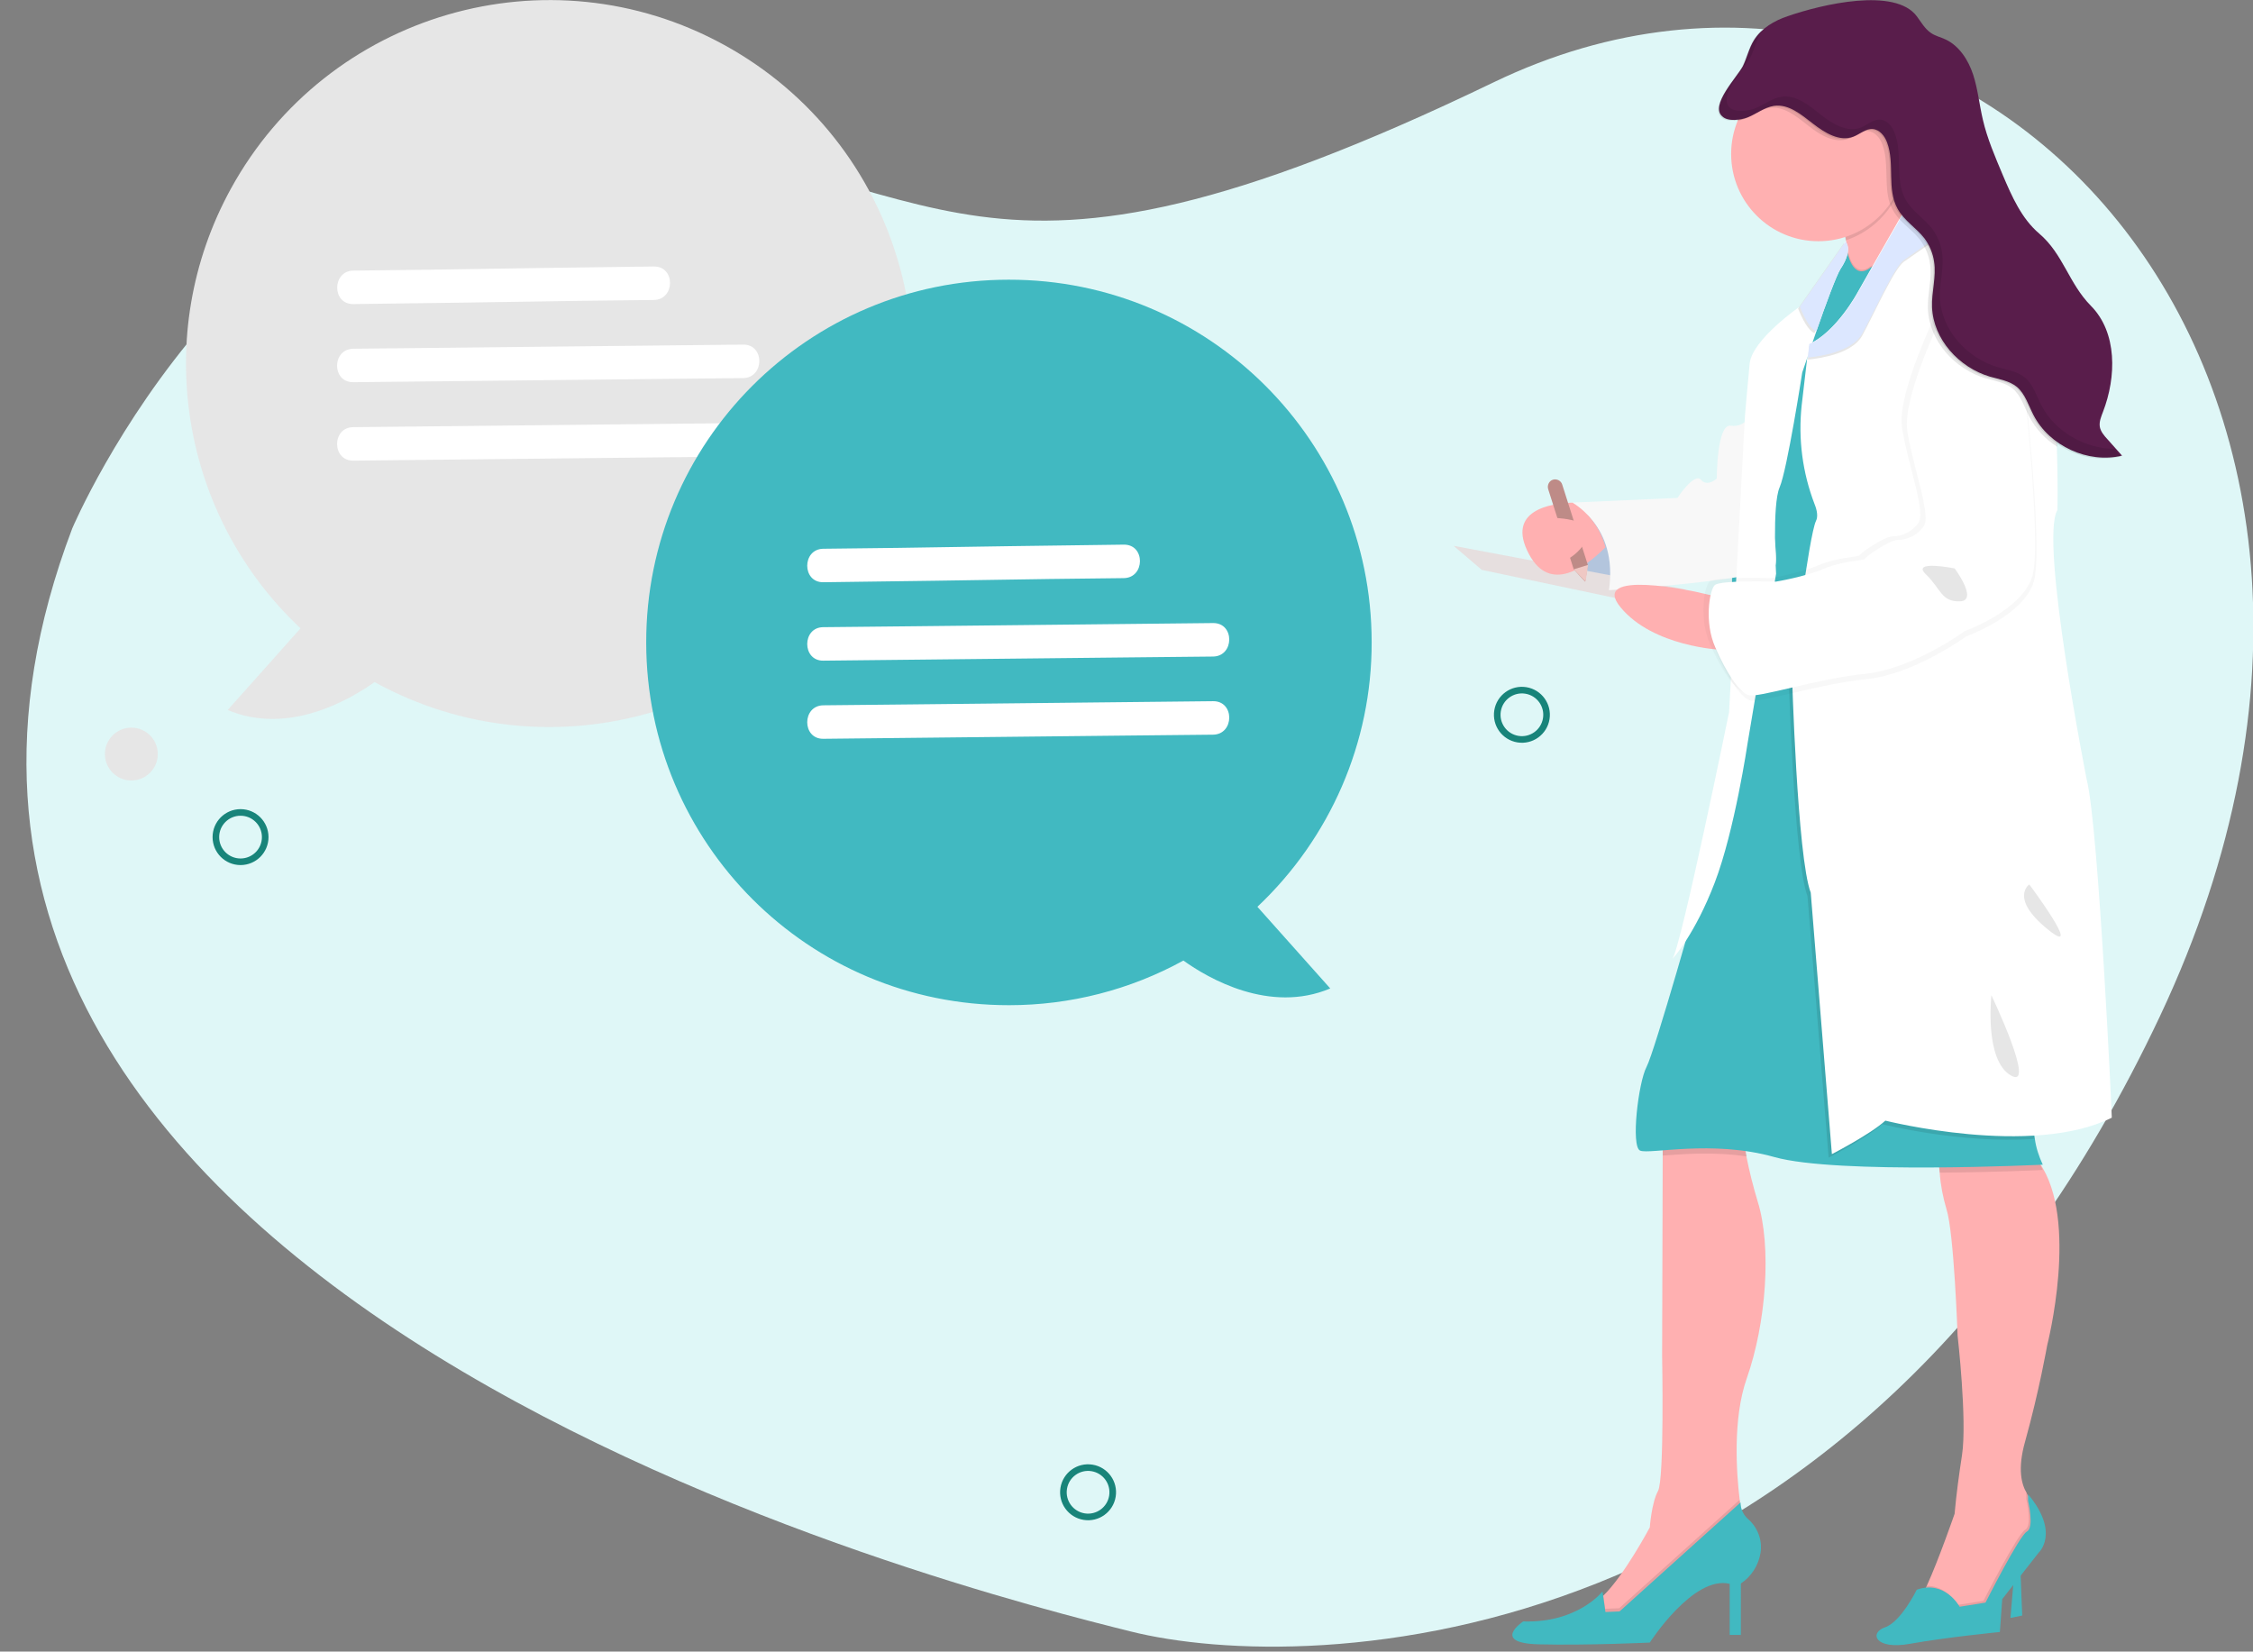 <?xml version="1.0" encoding="utf-8"?>
<!-- Generator: Adobe Illustrator 28.0.0, SVG Export Plug-In . SVG Version: 6.00 Build 0)  -->
<svg version="1.1" id="Layer_1" xmlns="http://www.w3.org/2000/svg" xmlns:xlink="http://www.w3.org/1999/xlink" x="0px" y="0px"
	 viewBox="0 0 767.1 562.3" style="enable-background:new 0 0 767.1 562.3;" xml:space="preserve">
<rect x="0" y="0" width="767.1" height="562.3" fill="#808080" stroke="none"/>
<style type="text/css">
	.st0{fill-rule:evenodd;clip-rule:evenodd;fill:#DFF7F7;}
	.st1{opacity:0.1;fill:#6C63FF;enable-background:new    ;}
	.st2{fill:#41B9C1;}
	.st3{fill:#FFB0B1;}
	.st4{opacity:0.1;enable-background:new    ;}
	.st5{fill:#C7DAF5;}
	.st6{fill:#E6DFDF;}
	.st7{fill:#FFFFFF;}
	.st8{opacity:3.000000e-02;enable-background:new    ;}
	.st9{fill:#DCE7FF;}
	.st10{fill:#591D4B;}
	.st11{fill:#BE8B87;}
	.st12{fill:#EFC8C4;}
	.st13{fill:#E6E6E6;}
	.st14{fill:none;stroke:#18847A;stroke-width:2.25;stroke-linecap:round;stroke-linejoin:round;}
	.st15{fill:none;stroke:#18847A;stroke-width:2.243;stroke-linecap:round;stroke-linejoin:round;}
</style>
<path class="st0" d="M24.6,179.9c-99.7,262.6,309.2,362.7,360.2,375.5c60.8,15.3,247,10.6,350.7-209.6S669.1-49.3,508.6,28
	C327,115.6,324.9,56,205,46.6S24.6,179.9,24.6,179.9L24.6,179.9z"/>
<g transform="translate(-322.48 -206.873)">
	<path class="st1" d="M920.1,351.6h28.4V380h-28.4V351.6z M920.1,421.8h28.4v28.4h-28.4V421.8z M920.1,491.9h28.4v28.4h-28.4V491.9z
		 M920.1,562h28.4v28.4h-28.4V562z"/>
	<path class="st2" d="M1008.2,743.5l-1.2,14.2l4-0.8l-0.6-15.4L1008.2,743.5z"/>
	<path class="st3" d="M917.2,676.2c-4.8,13.7-3.5,32.2-2.4,41.2c0.4,3.3,0.8,5.3,0.8,5.3s-7.2,16.4-7.8,17s-21.2,13.2-21.2,13.2
		l-14.4,8.4c0,0-14.6-6.4-7.6-8.6c1.4-0.6,2.7-1.5,3.8-2.6c7-6.7,15.8-23.2,15.8-23.2s0.6-8.4,2.8-12.4s1.4-45.9,1.4-45.9l0.2-68.3
		v-8.9l27.3,0.2c0.2,3,0.6,6,1.2,9c1,5.1,2.3,10.2,3.8,15.2C925.8,631.4,923.8,657.5,917.2,676.2z"/>
	<path class="st4" d="M915.6,722.8c0,0-7.2,16.4-7.8,17S886.6,753,886.6,753l-14.4,8.4c0,0-14.6-6.4-7.6-8.6
		c1.4-0.6,2.7-1.5,3.8-2.6l0.6,4.4l4.8-0.2l41-36.9C915.2,720.7,915.6,722.8,915.6,722.8L915.6,722.8z"/>
	<path class="st2" d="M915.1,718.4l-41.2,37.1l-4.8,0.2l-1-7c0,0-8.4,10.8-27,10.2c0,0-11.2,7.4,5.4,7.8s37.7-0.6,37.7-0.6
		s14.8-23,27.2-20v17.4h3.8V746c3.6-2.4,6-6.2,6.7-10.4c0.7-4.4-1-8.8-4.4-11.7C915.9,722.4,915.1,720.4,915.1,718.4L915.1,718.4z"
		/>
	<path class="st3" d="M1012,697.6c-2.7,9.5-1.2,14.8,0.6,17.7v0.1c2.3,3.5,4,7.5,4.8,11.7l0.2,0.9l-18.8,27.3l-10.2,4
		c0,0-16.4-5.6-13.4-7.2c0.8-0.4,1.9-2.5,3.3-5.3c4-8.7,9.5-24.6,9.5-24.6V722c0.6-6.6,1.5-13.2,2.5-19.7
		c1.8-11.8-1.5-40.7-1.5-40.7s-1.2-35.1-3.8-43.1c-1.2-4.1-2-8.2-2.3-12.4c-0.5-5-0.7-9.1-0.7-9.1s10.8-15,30.5,1.2
		c1.6,1.3,3,2.8,4.1,4.5c13.7,19.4,2.7,62.2,2.7,62.2S1016.8,680.4,1012,697.6L1012,697.6z"/>
	<path class="st4" d="M1017.6,728l-18.8,27.3l-10.2,4c0,0-16.4-5.6-13.4-7.2c0.8-0.4,1.9-2.5,3.3-5.3c6.9-0.1,10.5,6.5,10.5,6.5
		l8.8-1.4c0,0,11.6-22.8,14.2-24.2s0.4-10.4,0.4-10.4V715c0.1,0.1,0.1,0.2,0.2,0.2v0.1c2.3,3.5,4,7.5,4.8,11.7L1017.6,728z"/>
	<path class="st2" d="M989.7,753.9c0,0-5-9.2-14.6-5.8c0,0-5.4,11-10.8,12.8s-3.6,7.8,8.6,5.6s30.5-4,30.5-4l0.8-11.2l12.4-15.8
		c0,0,7.4-6.7-3.6-19.9v2.3c0,0,2.2,9-0.4,10.4s-14.1,24.2-14.1,24.2L989.7,753.9z"/>
	<path class="st4" d="M916,591.6c0.2,3,0.6,6,1.2,9c-11.3-1.7-21.7-0.8-28.6-0.3v-8.9L916,591.6z M1018,605.2c0,0-16,0.8-35.1,0.9
		c-0.5-5-0.7-9.1-0.7-9.1s10.8-15,30.5,1.2c1.6,1.3,3,2.8,4.1,4.5C1017.2,603.5,1017.6,604.4,1018,605.2z"/>
	<path class="st2" d="M1018,603.4c0,0-70.1,3.4-91.4-2.6s-42.5-0.8-45.7-2.2s-0.6-23.2,2.2-28.5s18.2-59.9,18.2-59.9l14.8-77.1
		l15.6-4.3l1.1-0.3l27.1-7.5l19.9-5.5c0,0,39.5,154.3,36.1,165.7c-1.2,4.4-1.4,8.9-0.6,13.4C1015.7,597.6,1016.7,600.6,1018,603.4
		L1018,603.4z"/>
	<path class="st5" d="M864.5,380.4c0,0-14,15-3.4,23.4s17.6,0.8,17.6,0.8L864.5,380.4z"/>
	<path class="st4" d="M864.5,380.4c0,0-14,15-3.4,23.4s17.6,0.8,17.6,0.8L864.5,380.4z"/>
	<path class="st6" d="M817.4,392.7l9.6,8.2l78.9,16.6l-9.8-10L817.4,392.7z"/>
	<path class="st3" d="M977.6,281.8c0,0-1.6,1.6-4.1,3.9c-3.5,3.3-8.7,8.1-13.3,12.1c-6.4,5.6-11.7,9.7-9.8,6.2s1.5-9.6,0.6-15.3
		c-0.1-0.4-0.1-0.8-0.2-1.1c-0.8-4.2-1.8-8.3-3.1-12.4c0,0,10.3-13.4,16.1-18.6c2.1-2,3.6-2.8,3.7-1.4c0.1,1.9,1.5,6,3.2,10.4
		c0,0.1,0.1,0.3,0.2,0.4c1.2,3,2.5,6.1,3.6,8.7C976.2,278.7,977.6,281.8,977.6,281.8z"/>
	<path class="st4" d="M970.8,265.9c-2,10.6-9.6,19.4-19.9,22.8c-0.8-4.6-1.9-9.1-3.3-13.5c0,0,19.5-25.1,19.8-20.1
		C967.5,257,969,261.3,970.8,265.9L970.8,265.9z M949,295.4l2.5-3.5c0,0,1.7,10.2,7.8,5.7s6.4,33.8,6.4,33.8l-6.6,98.5l-47.6-2.9
		l1.3-47.6l5.4-24l13.3-34.9l7.9-11.5L949,295.4z"/>
	<path class="st2" d="M965.7,331.9l-6,89.1l-0.6,9.4l-26.5-1.6l-1-0.1l-20-1.2l1.3-47.6l5.4-24l13.3-34.9l7.9-11.5l9.4-13.6l2.5-3.5
		c0,0,1.7,10.2,7.8,5.7l0.1-0.1C965.5,294.2,965.7,331.9,965.7,331.9L965.7,331.9z"/>
	<path class="st7" d="M919,347.6c0,0-2.4,5-7.2,4.2s-4.8,18-4.8,18s-3.2,3-5.4,0.4s-8,6.2-8,6.2l-36.3,1.6c0,0,16.2,7.4,13,29.8
		c0,0,54.9-3.4,56.7-8.6S919,347.6,919,347.6z"/>
	<path class="st8" d="M919,347.6c0,0-2.4,5-7.2,4.2s-4.8,18-4.8,18s-3.2,3-5.4,0.4s-8,6.2-8,6.2l-36.3,1.6c0,0,16.2,7.4,13,29.8
		c0,0,54.9-3.4,56.7-8.6S919,347.6,919,347.6z"/>
	<path class="st7" d="M949.1,298.5c-1.3,2-5.1,12.2-8.2,21.2c-2.6,7.5-4.8,14-4.8,14s-5.1,33.1-7.7,39.1s-1.2,29.4-1.2,29.4
		l-9.7,57.7c0,0-4.4,29.8-11.2,47.5c-6.7,17.5-14.1,25.7-14.4,25.9c3-4.1,19.3-84,19.3-84l5.4-100.8c0,0,0.8-9.6,1.6-17.8
		s17-19.4,17-19.4l15.6-22.2C952.6,291.3,951.5,294.9,949.1,298.5L949.1,298.5z"/>
	<path class="st3" d="M908.4,428.1c0,0-23-1-34.1-14.4s25.8-5.3,25.8-5.3l9.6,2.2L908.4,428.1z"/>
	<path class="st4" d="M1015.8,581.2c-1.2,4.4-1.4,8.9-0.6,13.4c-25.1,1.8-51.9-5-51.9-5c-5,4.6-18.2,11.4-18.2,11.4l-7.2-89
		c-4.6-12-6.4-74.9-6.4-74.9s0.4-3.3,1-8.2c-0.1-1.4,0.9-2.6,2.3-2.7s2.6,0.9,2.7,2.3l0,0c1.8-13.8,5.3-39.6,7.1-43.1
		c2.4-4.8-7.4-17.6-7.4-17.6l4.5-38l0.5-4.6c9.4-4.2,16.6-17.6,16.6-17.6l5.5-9.7c6-3.9,6.3,33.9,6.3,33.9l-6,89.1l19.9-5.5
		c0,0,39.6,154.3,36.2,165.7h-4.9V581.2z"/>
	<path class="st7" d="M1041.5,587.4c-27.3,13.6-77.1,1-77.1,1c-5,4.6-18.2,11.4-18.2,11.4l-7.2-89c-4.6-12-6.4-74.9-6.4-74.9
		s5.8-46.9,8.2-51.7c0.7-1.4,0.4-3.5-0.5-5.7c-4.1-10.7-5.6-22.1-4.4-33.5l1.9-16.3l0.5-4.6c9.4-4.2,16.6-17.6,16.6-17.6l5-8.8
		l9.2-16.1l4.4-7.6l0.7,0.7l5.7,5.1l6,5c7.8,6.6,21.4,18.2,28.3,25.3c6.1,6.3,8.1,30.6,8.6,48.9c0.4,12.1,0.2,21.5,0.2,21.5
		c-6.2,10.2,10,92,10,92C1037,488.4,1041.6,587.4,1041.5,587.4L1041.5,587.4z"/>
	<path class="st8" d="M989,306.3c0,0-18.8,35.7-16.6,49.3s8.4,29,5.4,32.5c-2.1,2.8-5.3,4.4-8.8,4.4c-3,0.2-11,5.8-11,6.4
		s-7.4,0.6-14,3.4s-16.4,4.4-16.4,4.4s-19-0.6-20.8,1.2s-3.6,12.6,0.2,21.2s8,15,11.2,16.2s23.4-5.6,39.7-7.2s34.1-14.6,34.1-14.6
		s19.6-7,23-18.8s-4.2-76.5-4.2-76.5S1005.2,298.1,989,306.3L989,306.3z"/>
	<path class="st8" d="M986.7,303.3c0,0-18.8,35.7-16.6,49.3s8.4,29,5.4,32.5c-2.1,2.8-5.3,4.4-8.8,4.4c-3,0.2-11,5.8-11,6.4
		s-7.4,0.6-14,3.4s-16.4,4.4-16.4,4.4s-19-0.6-20.8,1.2s-3.6,12.6,0.2,21.2s8,15,11.2,16.2s23.4-5.6,39.7-7.2s34.1-14.6,34.1-14.6
		s19.6-7,23-18.8s-4.2-76.5-4.2-76.5S1002.8,295.1,986.7,303.3L986.7,303.3z"/>
	<path class="st7" d="M988.5,304.5c0,0-18.8,35.7-16.6,49.3s8.4,29,5.4,32.5c-2.1,2.8-5.3,4.4-8.8,4.4c-3,0.2-11,5.8-11,6.4
		s-7.4,0.6-14,3.4s-16.4,4.4-16.4,4.4s-19-0.6-20.8,1.2s-3.6,12.6,0.2,21.2s8,15,11.2,16.2s23.4-5.6,39.7-7.2s34.1-14.6,34.1-14.6
		s19.6-7,23-18.8s-4.1-76.5-4.1-76.5S1004.6,296.4,988.5,304.5L988.5,304.5z"/>
	<path class="st4" d="M988,400.4c0,0-15-3-9.8,2s5.2,9.4,11.6,9.2S988,400.4,988,400.4z M1013.4,508c0,0-6.8,4.6,6.2,15.2
		C1032.6,533.8,1013.4,507.9,1013.4,508L1013.4,508z M1000.5,545.7c0,0.6-2.4,22,6.6,27.3S1000.5,545.7,1000.5,545.7z"/>
	<path class="st3" d="M857.9,378c-7.2,0.2-22.9,2.5-14.8,17.6c7.2,13.4,19.2,4.4,26-2.4C867.5,386.9,863.4,381.4,857.9,378z
		 M869.2,393.1l0.3-0.3L869.2,393.1z"/>
	<path class="st4" d="M986.1,285.4c-7.7,5.2-14.1,9.7-15.4,10.6c-3.4,2.5-10,17.5-14.2,25.2c-3.4,6.1-14.3,7.7-18.5,8.1l0.5-4.6
		c9.4-4.2,16.6-17.6,16.6-17.6l18.6-32.5l6.4,5.8L986.1,285.4z"/>
	<path class="st9" d="M986.1,284.8c-7.7,5.2-14.1,9.7-15.4,10.6c-3.4,2.5-10,17.5-14.2,25.1c-3.4,6.1-14.3,7.7-18.5,8.1l0.5-4.6
		c9.4-4.2,16.6-17.6,16.6-17.6l18.6-32.4l6.4,5.8C980.1,279.7,982.5,281.7,986.1,284.8L986.1,284.8z"/>
	<path class="st3" d="M971.3,259.3c0,16.4-13.3,29.7-29.7,29.7s-29.7-13.3-29.7-29.7s13.3-29.7,29.7-29.7c1.5,0,3,0.1,4.5,0.3
		C960.6,232.1,971.3,244.6,971.3,259.3z"/>
	<path class="st4" d="M1023,359c-4.1-2.5-7.4-6.1-9.6-10.3c-1.7-3.3-2.8-7.1-5.6-9.5c-2.6-2.1-6-2.6-9.2-3.5
		c-10.5-3.1-19.3-12.7-19.7-23.7c-0.2-5.2,1.5-10.3,0.7-15.4c-0.4-2.9-1.6-5.6-3.3-8c-0.9-1.1-1.8-2.1-2.9-3.1
		c-1.4-1.3-2.9-2.6-4.2-4c-0.8-0.9-1.5-1.8-2.1-2.9c-0.5-0.8-0.9-1.7-1.2-2.6c-2-6.1-0.2-13.4-2.4-19.6l-0.1-0.3
		c-0.8-2.2-2.5-4.4-4.9-4.6s-4.4,1.8-6.6,2.6c-4.7,1.8-9.8-1.3-13.7-4.4s-8.3-6.8-13.3-6.1c-3.3,0.5-5.9,2.7-8.9,3.9
		c-0.7,0.3-1.4,0.5-2.1,0.6c6.1-15.2,23.4-22.6,38.6-16.5c11.2,4.5,18.6,15.4,18.6,27.5c0,2.1-0.2,4.2-0.7,6.2
		c0,0.1,0.1,0.3,0.2,0.4c1.2,3,2.5,6.1,3.6,8.7l5.7,5.1l6,5c7.8,6.6,21.4,18.2,28.3,25.3C1020.5,316.4,1022.5,340.7,1023,359
		L1023,359z"/>
	<path class="st10" d="M915.9,229.4c1.4-2.9,2.1-6.2,3.8-8.9c2.5-4,6.9-6.6,11.4-8.1c11.8-4.1,36.6-9.9,44,0c1.5,2,2.7,4.2,4.7,5.6
		c1.5,1.1,3.4,1.5,5.1,2.3c4.7,2.2,7.8,7.1,9.4,12s2.1,10.2,3.3,15.3c1.5,6.5,4.2,12.7,6.8,18.9c3.1,7.3,6.4,14.8,12.4,19.9
		c8.2,7,10,16.9,17.6,24.6c9,9.1,8.7,24.2,4.1,36.1c-0.6,1.6-1.3,3.2-1.1,4.9c0.2,1.7,1.5,3.2,2.7,4.5l4.9,5.5
		c-11.6,2.8-24.8-3.3-30.2-13.9c-1.7-3.3-2.8-7.1-5.6-9.5c-2.6-2.1-6-2.6-9.2-3.5c-10.5-3.1-19.3-12.7-19.7-23.7
		c-0.2-5.1,1.5-10.3,0.7-15.4c-0.4-2.9-1.6-5.7-3.3-8c-2.8-3.6-6.9-6-9.1-10c-3.8-6.7-0.9-15.4-3.6-22.6c-0.8-2.2-2.5-4.4-4.9-4.6
		s-4.4,1.8-6.6,2.6c-4.7,1.8-9.7-1.3-13.7-4.4s-8.3-6.8-13.3-6.1c-3.3,0.5-5.9,2.7-8.9,3.9c-2.2,0.9-6.8,1.6-8.7-0.3
		C904.5,242.8,914.1,232.9,915.9,229.4L915.9,229.4z"/>
	<path class="st4" d="M1017.5,344.8c-1.7-3.3-2.8-7.1-5.6-9.4c-2.6-2.1-6-2.6-9.2-3.5c-10.5-3.1-19.3-12.7-19.7-23.7
		c-0.2-5.1,1.5-10.3,0.7-15.4c-0.4-2.9-1.6-5.6-3.3-8c-2.8-3.6-6.9-6-9.1-10c-3.8-6.7-0.9-15.4-3.7-22.6c-0.8-2.2-2.5-4.4-4.9-4.6
		s-4.4,1.8-6.6,2.7c-4.7,1.8-9.8-1.3-13.7-4.4s-8.3-6.8-13.3-6.1c-3.3,0.5-5.9,2.7-8.9,3.9c-2.2,0.9-6.8,1.6-8.8-0.2
		c-4.1-4,5.5-13.9,7.2-17.4c1.4-2.9,2.1-6.2,3.9-8.9c0.1-0.1,0.2-0.3,0.3-0.4c-1.3,1.1-2.4,2.3-3.3,3.7c-1.7,2.8-2.4,6-3.8,8.9
		c-1.7,3.5-11.3,13.4-7.2,17.4c2,1.9,6.5,1.1,8.7,0.3c3-1.2,5.6-3.4,8.9-3.9c5-0.7,9.4,2.9,13.3,6.1s9,6.3,13.7,4.4
		c2.2-0.9,4.2-2.8,6.6-2.6s4,2.4,4.9,4.6c2.7,7.2-0.2,15.9,3.6,22.6c2.2,3.9,6.4,6.4,9.1,10c1.8,2.3,2.9,5.1,3.3,8
		c0.7,5.1-0.9,10.2-0.7,15.4c0.3,11,9.2,20.6,19.7,23.7c3.2,0.9,6.6,1.4,9.2,3.5c2.9,2.4,4,6.1,5.6,9.5
		c5.4,10.7,18.6,16.8,30.2,13.9l-2.3-2.6C1032.3,359.6,1022.1,353.8,1017.5,344.8L1017.5,344.8z"/>
	<path class="st4" d="M948.5,299.1c-1.3,2-5.1,12.2-8.2,21.2c-2.9-1.1-5.6-8.4-5.6-8.4l15.6-22.2C952,291.9,950.9,295.5,948.5,299.1
		L948.5,299.1z"/>
	<path class="st9" d="M949.1,298.5c-1.3,2-5.1,12.2-8.2,21.2c-2.9-1.1-5.6-8.4-5.6-8.4l15.6-22.2
		C952.6,291.3,951.5,294.9,949.1,298.5L949.1,298.5z"/>
	<path class="st11" d="M858.3,400.7l-8.7-27.3c-0.4-1.3,0.3-2.8,1.6-3.2l0,0c1.3-0.4,2.8,0.3,3.2,1.7l8.7,27.3l-0.9,5.7L858.3,400.7
		z"/>
	<path class="st11" d="M35.7,0"/>
	<path class="st12" d="M858.3,400.7l4.9-1.5l-0.7,4.7l-0.2,1l-1.4-1.5L858.3,400.7z"/>
	<path class="st12" d="M35.7,0"/>
	<path class="st3" d="M849.6,383.1c0,0,17.4-0.1,13.3,7.3s-10.5,8.3-10.5,8.3L849.6,383.1z"/>
	<path class="st13" d="M424.8,420.8L400,448.6c20.6,8.7,41.4-3.4,50-9.5c59.9,32.9,135.1,11,168-48.9s11-135.1-48.9-168
		s-135.1-11-168,48.9C373.9,320.6,383.7,382.2,424.8,420.8z"/>
	<path class="st7" d="M442.8,310.4c25.6-0.3,51.1-0.7,76.7-1.1c8.5-0.1,17-0.2,25.6-0.3c7.3-0.1,7.4-11.5,0-11.4
		c-25.6,0.3-51.1,0.7-76.7,1.1c-8.5,0.1-17,0.2-25.6,0.3C435.5,299.1,435.4,310.5,442.8,310.4z M442.8,337l103.3-1.1l29.4-0.3
		c7.3-0.1,7.4-11.5,0-11.4l-103.3,1.1l-29.4,0.3C435.4,325.7,435.4,337.1,442.8,337L442.8,337z M442.8,363.7l103.3-1.1l29.4-0.3
		c7.3-0.1,7.4-11.5,0-11.4L472.2,352l-29.4,0.3C435.4,352.3,435.4,363.8,442.8,363.7L442.8,363.7z"/>
	<circle class="st13" cx="367.2" cy="463.6" r="9"/>
	<path class="st2" d="M789.5,425.5c0-68.2-55.3-123.5-123.6-123.4c-68.2,0-123.5,55.3-123.4,123.6c0.1,68.3,55.3,123.5,123.6,123.4
		c20.7,0,41.1-5.2,59.3-15.2c8.5,6.1,29.4,18.2,50,9.5l-24.8-27.8C775.4,492.2,789.6,459.6,789.5,425.5L789.5,425.5z"/>
	<path class="st7" d="M602.8,405.1c25.6-0.3,51.1-0.7,76.7-1.1c8.5-0.1,17-0.2,25.6-0.3c7.3-0.1,7.4-11.5,0-11.4
		c-25.6,0.3-51.1,0.7-76.7,1.1c-8.5,0.1-17,0.2-25.6,0.3C595.5,393.8,595.5,405.2,602.8,405.1z M602.8,431.8l103.3-1.1l29.4-0.3
		c7.3-0.1,7.4-11.5,0-11.4l-103.3,1.1l-29.4,0.3C595.5,420.4,595.5,431.9,602.8,431.8L602.8,431.8z M602.8,458.4l103.3-1.1l29.4-0.3
		c7.3-0.1,7.4-11.5,0-11.4l-103.3,1.1l-29.4,0.3C595.5,447.1,595.5,458.5,602.8,458.4L602.8,458.4z"/>
</g>
<ellipse transform="matrix(0.16 -0.987 0.987 0.16 -190.326 792.543)" class="st14" cx="370.6" cy="508.1" rx="8.4" ry="8.4"/>
<ellipse class="st15" cx="81.9" cy="285" rx="8.4" ry="8.4"/>
<ellipse transform="matrix(0.16 -0.987 0.987 0.16 195.111 715.99)" class="st14" cx="518.3" cy="243.3" rx="8.4" ry="8.4"/>
</svg>
